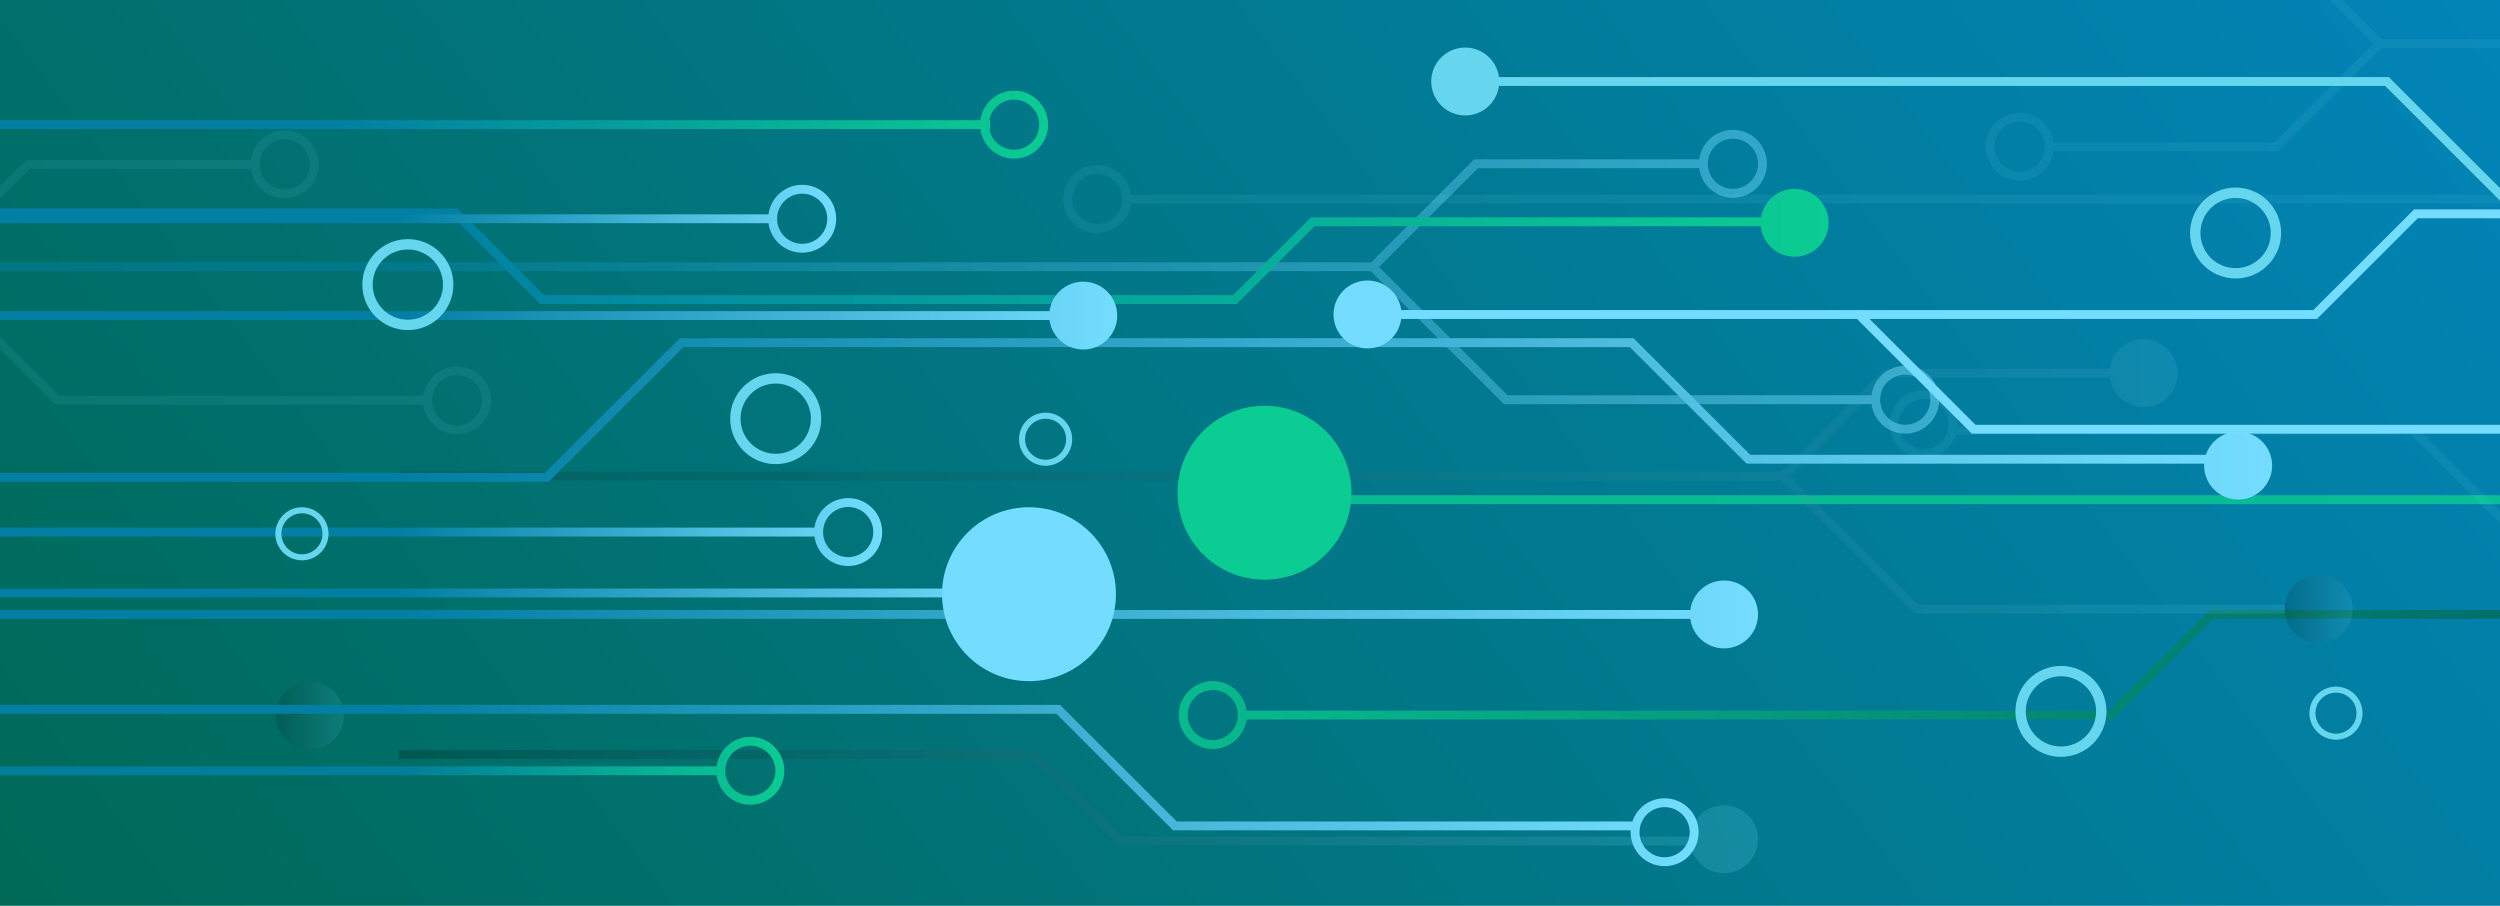 <?xml version="1.0" encoding="UTF-8"?> <svg xmlns="http://www.w3.org/2000/svg" width="690" height="250" viewBox="0 0 690 250" fill="none"><g clip-path="url(#clip0_1_2)"><rect width="690" height="250" fill="url(#paint0_linear_1_2)"></rect><g opacity="0.8"><path style="mix-blend-mode:color-dodge" d="M690 168.346L609.898 168.346L582.084 196.125L344.03 196.125C343.428 191.531 339.495 187.98 334.728 187.98C329.545 187.98 325.343 192.176 325.343 197.349C325.343 202.523 329.545 206.719 334.728 206.719C339.495 206.719 343.428 203.171 344.03 198.573L583.102 198.573L610.917 170.794L690 170.794L690 168.343L690 168.346ZM334.728 204.268C330.908 204.268 327.801 201.165 327.801 197.349C327.801 193.533 330.908 190.431 334.728 190.431C338.549 190.431 341.656 193.533 341.656 197.349C341.656 201.165 338.549 204.268 334.728 204.268Z" fill="url(#paint1_linear_1_2)"></path><path style="mix-blend-mode:color-dodge" d="M327.087 137.91C327.087 143.087 331.288 147.279 336.472 147.279C341.239 147.279 345.172 143.731 345.774 139.134L690 139.134L690 136.683L345.774 136.683C345.172 132.088 341.239 128.537 336.472 128.537C331.288 128.537 327.087 132.733 327.087 137.906L327.087 137.91ZM343.287 136.683L343.066 136.683L343.066 139.134L343.287 139.134C342.707 142.367 339.872 144.825 336.468 144.825C332.648 144.825 329.541 141.722 329.541 137.906C329.541 134.09 332.648 130.988 336.468 130.988C339.869 130.988 342.703 133.45 343.287 136.683Z" fill="url(#paint2_linear_1_2)"></path></g><g opacity="0.5"><path d="M-8 74.839L378.312 74.839L415.058 111.539L516.54 111.539C517.142 116.133 521.075 119.685 525.842 119.685C531.026 119.685 535.227 115.489 535.227 110.315C535.227 105.142 531.026 100.946 525.842 100.946C521.075 100.946 517.142 104.494 516.54 109.092L416.073 109.092L380.606 73.674L407.895 46.423L468.98 46.423C469.578 51.025 473.511 54.58 478.282 54.58C483.466 54.58 487.667 50.384 487.667 45.21C487.667 40.037 483.466 35.841 478.282 35.841C473.519 35.841 469.589 39.385 468.984 43.976L406.88 43.976L378.42 72.399L-8 72.399L-14 74.85L-8 74.839ZM525.842 103.393C529.663 103.393 532.769 106.496 532.769 110.312C532.769 114.128 529.663 117.23 525.842 117.23C522.021 117.23 518.915 114.128 518.915 110.312C518.915 106.496 522.021 103.393 525.842 103.393ZM478.286 38.281C482.106 38.281 485.213 41.383 485.213 45.199C485.213 49.015 482.106 52.118 478.286 52.118C474.465 52.118 471.358 49.015 471.358 45.199C471.358 41.383 474.465 38.281 478.286 38.281Z" fill="url(#paint3_linear_1_2)" style="mix-blend-mode:color-dodge"></path></g><path style="mix-blend-mode:color-dodge" opacity="0.2" d="M485.209 231.63C485.209 226.453 481.008 222.261 475.824 222.261C470.641 222.261 466.849 226.066 466.472 230.896L309.658 230.896L285.74 207.008L110 207.008L110 209.459L284.729 209.459L308.646 233.347L466.606 233.347C467.414 237.702 471.235 241 475.828 241C481.012 241 485.213 236.804 485.213 231.63L485.209 231.63Z" fill="url(#paint4_linear_1_2)"></path><path d="M110 170.808L466.526 170.808C467.128 175.402 471.061 178.954 475.828 178.954C481.012 178.954 485.213 174.758 485.213 169.585C485.213 164.411 481.012 160.215 475.828 160.215C471.061 160.215 467.128 163.763 466.526 168.361L-12.5 168.361L-12.5 170.812L110 170.808Z" fill="url(#paint5_linear_1_2)" style="mix-blend-mode:color-dodge"></path><path d="M395.023 22.496C395.023 27.673 399.224 31.866 404.408 31.866C409.175 31.866 413.108 28.317 413.71 23.72L658.292 23.72L690 55.387L690 51.919L659.307 21.269L413.706 21.269C413.104 16.674 409.171 13.123 404.404 13.123C399.221 13.123 395.019 17.319 395.019 22.492L395.023 22.496Z" fill="url(#paint6_linear_1_2)" style="mix-blend-mode:color-dodge"></path><g opacity="0.1"><path style="mix-blend-mode:color-dodge" d="M540.298 117.585C540.309 117.411 540.313 117.238 540.313 117.06C540.313 111.883 536.111 107.691 530.928 107.691C525.744 107.691 521.542 111.887 521.542 117.06C521.542 122.234 525.744 126.43 530.928 126.43C535.067 126.43 538.58 123.751 539.827 120.032L665.582 120.032L690 144.416L690 140.947L666.6 117.578L540.302 117.578L540.298 117.585ZM530.931 123.982C527.11 123.982 524.004 120.88 524.004 117.064C524.004 113.248 527.11 110.145 530.931 110.145C534.752 110.145 537.859 113.248 537.859 117.064C537.859 120.88 534.752 123.982 530.931 123.982Z" fill="url(#paint7_linear_1_2)"></path><path style="mix-blend-mode:color-dodge" d="M302.843 45.565C297.659 45.565 293.458 49.761 293.458 54.934C293.458 60.108 297.659 64.304 302.843 64.304C307.61 64.304 311.543 60.756 312.145 56.158L690 56.158L690 53.707L312.145 53.707C311.543 49.113 307.61 45.561 302.843 45.561L302.843 45.565ZM302.843 61.857C299.022 61.857 295.915 58.754 295.915 54.938C295.915 51.122 299.022 48.02 302.843 48.02C306.664 48.02 309.77 51.122 309.77 54.938C309.77 58.754 306.664 61.857 302.843 61.857Z" fill="url(#paint8_linear_1_2)"></path><path style="mix-blend-mode:color-dodge" d="M500.481 -24.631C500.481 -19.453 504.683 -15.261 509.866 -15.261C514.633 -15.261 518.566 -18.809 519.168 -23.407L619.635 -23.407L655.102 12.011L627.813 39.262L566.728 39.262C566.13 34.66 562.197 31.105 557.426 31.105C552.243 31.105 548.041 35.301 548.041 40.475C548.041 45.648 552.243 49.844 557.426 49.844C562.19 49.844 566.119 46.3 566.724 41.709L628.828 41.709L657.288 13.286L690 13.286L690 10.835L657.397 10.835L620.65 -25.865L519.168 -25.865C518.566 -30.459 514.633 -34.011 509.866 -34.011C504.683 -34.011 500.481 -29.815 500.481 -24.641L500.481 -24.631ZM557.423 47.401C553.602 47.401 550.495 44.298 550.495 40.482C550.495 36.666 553.602 33.563 557.423 33.563C561.243 33.563 564.35 36.666 564.35 40.482C564.35 44.298 561.243 47.401 557.423 47.401ZM516.794 -24.631C516.794 -20.815 513.687 -17.712 509.866 -17.712C506.046 -17.712 502.939 -20.815 502.939 -24.631C502.939 -28.446 506.046 -31.549 509.866 -31.549C513.687 -31.549 516.794 -28.446 516.794 -24.631Z" fill="url(#paint9_linear_1_2)"></path><path style="mix-blend-mode:color-dodge" d="M135.519 110.475C135.519 105.298 131.317 101.105 126.133 101.105C121.367 101.105 117.433 104.653 116.832 109.251L16.365 109.251L-19.102 73.833L8.187 46.582L69.272 46.582C69.87 51.184 73.803 54.739 78.573 54.739C83.757 54.739 87.959 50.543 87.959 45.37C87.959 40.196 83.757 36 78.573 36C73.81 36 69.881 39.544 69.275 44.135L7.172 44.135L-21.288 72.558L-54 72.558L-54 75.01L-21.397 75.01L15.35 111.709L116.832 111.709C117.433 116.304 121.367 119.855 126.133 119.855C131.317 119.855 135.519 115.659 135.519 110.486L135.519 110.475ZM78.577 38.444C82.398 38.444 85.504 41.546 85.504 45.362C85.504 49.178 82.398 52.281 78.577 52.281C74.756 52.281 71.65 49.178 71.65 45.362C71.65 41.546 74.756 38.444 78.577 38.444ZM119.206 110.475C119.206 106.659 122.313 103.556 126.133 103.556C129.954 103.556 133.061 106.659 133.061 110.475C133.061 114.291 129.954 117.393 126.133 117.393C122.313 117.393 119.206 114.291 119.206 110.475Z" fill="url(#paint10_linear_1_2)"></path></g><path d="M110 213.963L197.79 213.963C198.392 218.557 202.325 222.109 207.092 222.109C212.276 222.109 216.477 217.913 216.477 212.739C216.477 207.566 212.276 203.37 207.092 203.37C202.325 203.37 198.392 206.918 197.79 211.516L-15.5 211.516L-15.5 213.967L110 213.963ZM207.092 205.817C210.913 205.817 214.019 208.92 214.019 212.736C214.019 216.552 210.913 219.654 207.092 219.654C203.271 219.654 200.165 216.552 200.165 212.736C200.165 208.92 203.271 205.817 207.092 205.817Z" fill="url(#paint11_linear_1_2)" style="mix-blend-mode:color-dodge"></path><path d="M149.117 83.905L341.348 83.905L362.84 62.44L485.974 62.44C486.449 67.168 490.447 70.861 495.309 70.861C500.492 70.861 504.694 66.665 504.694 61.491C504.694 56.318 500.492 52.121 495.309 52.121C490.64 52.121 486.768 55.528 486.047 59.989L361.822 59.989L340.329 81.454L150.132 81.454L126.215 57.566L-10.5 57.566L-10.5 60.017L125.2 60.017L149.117 83.905Z" fill="url(#paint12_linear_1_2)" style="mix-blend-mode:color-dodge"></path><path d="M282.807 163.658C282.807 158.481 278.606 154.288 273.422 154.288C268.655 154.288 264.722 157.836 264.121 162.434L-10 162.434L-10 164.885L264.124 164.885C264.726 169.48 268.659 173.031 273.426 173.031C278.61 173.031 282.811 168.835 282.811 163.662L282.807 163.658Z" fill="url(#paint13_linear_1_2)" style="mix-blend-mode:color-dodge"></path><g style="mix-blend-mode:color-dodge" opacity="0.7"><path opacity="0.2" d="M640.059 158.73C634.876 158.666 630.623 162.81 630.558 167.987C630.494 173.163 634.644 177.411 639.827 177.475C645.009 177.539 649.263 173.395 649.327 168.219C649.391 163.043 645.242 158.794 640.059 158.73Z" fill="url(#paint14_linear_1_2)"></path><path opacity="0.2" d="M85.617 188.116C80.434 188.052 76.18 192.196 76.116 197.372C76.052 202.549 80.201 206.797 85.384 206.861C90.567 206.925 94.821 202.781 94.885 197.605C94.949 192.428 90.8 188.18 85.617 188.116Z" fill="url(#paint15_linear_1_2)"></path><path opacity="0.2" d="M110 132.631L491.647 132.631L528.394 169.331L630.565 169.331L630.565 166.88L529.409 166.88L493.946 131.462L521.231 104.211L582.316 104.211C582.914 108.813 586.847 112.368 591.618 112.368C596.801 112.368 601.003 108.172 601.003 102.999C601.003 97.825 596.801 93.629 591.618 93.629C586.854 93.629 582.925 97.173 582.319 101.764L520.216 101.764L491.756 130.188L110 130.188L110 132.639L110 132.631Z" fill="url(#paint16_linear_1_2)"></path></g><path d="M289.269 34.403C289.269 29.226 285.068 25.034 279.884 25.034C275.117 25.034 271.184 28.582 270.582 33.18L-5.5 33.18L-5.5 35.631L270.586 35.631C271.188 40.225 275.121 43.776 279.888 43.776C285.072 43.776 289.273 39.581 289.273 34.407L289.269 34.403ZM273.069 35.631L273.29 35.631L273.29 33.18L273.069 33.18C273.649 29.947 276.484 27.488 279.888 27.488C283.709 27.488 286.815 30.591 286.815 34.407C286.815 38.223 283.709 41.325 279.888 41.325C276.488 41.325 273.653 38.864 273.069 35.631Z" fill="url(#paint17_linear_1_2)" style="mix-blend-mode:color-dodge"></path><path d="M234.098 156.218C239.282 156.218 243.483 152.022 243.483 146.849C243.483 141.675 239.282 137.479 234.098 137.479C229.331 137.479 225.398 141.027 224.797 145.625L-3 145.625L-3 148.076L224.8 148.076C225.402 152.67 229.335 156.222 234.102 156.222L234.098 156.218ZM234.098 139.926C237.919 139.926 241.026 143.029 241.026 146.845C241.026 150.661 237.919 153.763 234.098 153.763C230.278 153.763 227.171 150.661 227.171 146.845C227.171 143.029 230.278 139.926 234.098 139.926Z" fill="url(#paint18_linear_1_2)" style="mix-blend-mode:color-dodge"></path><path d="M-5 61.6L212.098 61.6C212.7 66.194 216.633 69.746 221.4 69.746C226.584 69.746 230.785 65.549 230.785 60.376C230.785 55.202 226.584 51.006 221.4 51.006C216.633 51.006 212.7 54.554 212.098 59.152L-5 59.152L-6.5 61.603L-5 61.6ZM221.4 53.454C225.221 53.454 228.327 56.556 228.327 60.372C228.327 64.188 225.221 67.291 221.4 67.291C217.579 67.291 214.473 64.188 214.473 60.372C214.473 56.556 217.579 53.454 221.4 53.454Z" fill="url(#paint19_linear_1_2)" style="mix-blend-mode:color-dodge"></path><path d="M323.763 229.168L450.061 229.168C450.05 229.342 450.047 229.515 450.047 229.693C450.047 234.87 454.248 239.062 459.432 239.062C464.616 239.062 468.817 234.866 468.817 229.693C468.817 224.519 464.616 220.323 459.432 220.323C455.292 220.323 451.78 223.002 450.533 226.72L324.778 226.72L292.566 194.55L-9 194.55L-9 197.001L291.551 197.001L323.763 229.171L323.763 229.168ZM459.432 222.771C463.253 222.771 466.359 225.873 466.359 229.689C466.359 233.505 463.253 236.608 459.432 236.608C455.611 236.608 452.505 233.505 452.505 229.689C452.505 225.873 455.611 222.771 459.432 222.771Z" fill="url(#paint20_linear_1_2)" style="mix-blend-mode:color-dodge"></path><path d="M627.106 128.493C627.106 123.316 622.905 119.124 617.721 119.124C613.581 119.124 610.069 121.803 608.822 125.521L483.067 125.521L450.855 93.35L187.622 93.35L150.401 130.524L-3.5 130.524L-3.5 132.975L151.419 132.975L188.641 95.801L449.84 95.801L482.052 127.972L608.351 127.972C608.34 128.146 608.336 128.319 608.336 128.497C608.336 133.674 612.537 137.866 617.721 137.866C622.905 137.866 627.106 133.67 627.106 128.497L627.106 128.493Z" fill="url(#paint21_linear_1_2)" style="mix-blend-mode:color-dodge"></path><path d="M629.593 64.315C629.593 71.237 623.956 76.867 617.025 76.867C610.094 76.867 604.457 71.237 604.457 64.315C604.457 57.393 610.098 51.763 617.025 51.763C623.952 51.763 629.593 57.393 629.593 64.315ZM607.317 64.315C607.317 69.659 611.671 74.007 617.021 74.007C622.372 74.007 626.726 69.659 626.726 64.315C626.726 58.971 622.372 54.623 617.021 54.623C611.671 54.623 607.317 58.971 607.317 64.315Z" fill="#66D6EE"></path><path d="M581.391 196.343C581.391 203.265 575.754 208.895 568.823 208.895C561.892 208.895 556.256 203.265 556.256 196.343C556.256 189.421 561.896 183.791 568.823 183.791C575.751 183.791 581.391 189.421 581.391 196.343ZM559.116 196.343C559.116 201.686 563.469 206.034 568.82 206.034C574.17 206.034 578.524 201.686 578.524 196.343C578.524 190.999 574.17 186.651 568.82 186.651C563.469 186.651 559.116 190.999 559.116 196.343Z" fill="#66D6EE"></path><path d="M652.068 196.835C652.068 200.875 648.776 204.163 644.731 204.163C640.685 204.163 637.394 200.875 637.394 196.835C637.394 192.795 640.685 189.507 644.731 189.507C648.776 189.507 652.068 192.795 652.068 196.835ZM639.065 196.835C639.065 199.956 641.606 202.494 644.731 202.494C647.856 202.494 650.397 199.956 650.397 196.835C650.397 193.714 647.856 191.176 644.731 191.176C641.606 191.176 639.065 193.714 639.065 196.835Z" fill="#66D6EE"></path><path d="M90.674 147.328C90.674 151.368 87.383 154.655 83.337 154.655C79.292 154.655 76 151.368 76 147.328C76 143.287 79.292 140 83.337 140C87.383 140 90.674 143.287 90.674 147.328ZM77.671 147.328C77.671 150.448 80.212 152.986 83.337 152.986C86.462 152.986 89.003 150.448 89.003 147.328C89.003 144.207 86.462 141.669 83.337 141.669C80.212 141.669 77.671 144.207 77.671 147.328Z" fill="#66D6EE"></path><path d="M295.926 121.227C295.926 125.268 292.635 128.555 288.589 128.555C284.544 128.555 281.252 125.268 281.252 121.227C281.252 117.187 284.544 113.9 288.589 113.9C292.635 113.9 295.926 117.187 295.926 121.227ZM282.923 121.227C282.923 124.348 285.465 126.886 288.589 126.886C291.714 126.886 294.255 124.348 294.255 121.227C294.255 118.106 291.714 115.569 288.589 115.569C285.465 115.569 282.923 118.106 282.923 121.227Z" fill="#66D6EE"></path><path d="M513.531 85.577L513.463 85.509L513.394 85.577L386.736 85.577C386.138 80.976 382.205 77.421 377.435 77.421C372.251 77.421 368.049 81.617 368.049 86.79C368.049 91.964 372.251 96.16 377.435 96.16C382.198 96.16 386.127 92.615 386.733 88.025L512.513 88.025L544.217 119.689L690 119.689L690 117.238L545.236 117.238L515.986 88.028L639.489 88.028L667.304 60.249L690 60.249L690 57.798L666.289 57.798L638.474 85.577L513.531 85.577Z" fill="url(#paint22_linear_1_2)" style="mix-blend-mode:color-dodge"></path><path d="M110 88.326L289.666 88.326C290.268 92.92 294.201 96.472 298.968 96.472C304.151 96.472 308.353 92.276 308.353 87.102C308.353 81.929 304.151 77.733 298.968 77.733C294.201 77.733 290.268 81.281 289.666 85.879L-5 85.879L-5 88.33L110 88.326Z" fill="url(#paint23_linear_1_2)" style="mix-blend-mode:color-dodge"></path><path d="M226.667 115.554C226.667 122.476 221.03 128.106 214.099 128.106C207.168 128.106 201.531 122.476 201.531 115.554C201.531 108.632 207.172 103.002 214.099 103.002C221.027 103.002 226.667 108.632 226.667 115.554ZM204.392 115.554C204.392 120.898 208.745 125.246 214.096 125.246C219.446 125.246 223.8 120.898 223.8 115.554C223.8 110.21 219.446 105.862 214.096 105.862C208.745 105.862 204.392 110.21 204.392 115.554Z" fill="#66D6EE"></path><path d="M125.136 78.552C125.136 85.474 119.499 91.104 112.568 91.104C105.637 91.104 100 85.474 100 78.552C100 71.63 105.641 66 112.568 66C119.495 66 125.136 71.63 125.136 78.552ZM102.86 78.552C102.86 83.895 107.214 88.244 112.564 88.244C117.915 88.244 122.268 83.895 122.268 78.552C122.268 73.208 117.915 68.86 112.564 68.86C107.214 68.86 102.86 73.208 102.86 78.552Z" fill="#66D6EE"></path><circle cx="284" cy="164" r="24" transform="rotate(-90 284 164)" fill="#74DDFF"></circle><circle cx="349" cy="136" r="24" transform="rotate(-90 349 136)" fill="#0BCC92"></circle></g><defs><linearGradient id="paint0_linear_1_2" x1="-1.02818e-05" y1="250" x2="557.535" y2="-174.131" gradientUnits="userSpaceOnUse"><stop stop-color="#006A57"></stop><stop offset="1" stop-color="#0284B8"></stop></linearGradient><linearGradient id="paint1_linear_1_2" x1="690" y1="187.534" x2="325.347" y2="187.534" gradientUnits="userSpaceOnUse"><stop stop-color="#016B5A"></stop><stop offset="1" stop-color="#0BCC92"></stop></linearGradient><linearGradient id="paint2_linear_1_2" x1="110" y1="137.91" x2="327.087" y2="137.91" gradientUnits="userSpaceOnUse"><stop stop-color="#016B39"></stop><stop offset="1" stop-color="#0BCC92"></stop></linearGradient><linearGradient id="paint3_linear_1_2" x1="535.223" y1="77.757" x2="110" y2="77.757" gradientUnits="userSpaceOnUse"><stop stop-color="#74DDFF"></stop><stop offset="1" stop-color="#027FA3"></stop></linearGradient><linearGradient id="paint4_linear_1_2" x1="485.209" y1="224.002" x2="110" y2="224.002" gradientUnits="userSpaceOnUse"><stop stop-color="#66D6EE"></stop><stop offset="1"></stop></linearGradient><linearGradient id="paint5_linear_1_2" x1="485.209" y1="169.581" x2="110" y2="169.581" gradientUnits="userSpaceOnUse"><stop stop-color="#74DDFF"></stop><stop offset="1" stop-color="#027FA3"></stop></linearGradient><linearGradient id="paint6_linear_1_2" x1="110" y1="34.259" x2="395.023" y2="34.259" gradientUnits="userSpaceOnUse"><stop></stop><stop offset="1" stop-color="#66D6EE"></stop></linearGradient><linearGradient id="paint7_linear_1_2" x1="110" y1="126.057" x2="521.55" y2="126.057" gradientUnits="userSpaceOnUse"><stop></stop><stop offset="1" stop-color="#66D6EE"></stop></linearGradient><linearGradient id="paint8_linear_1_2" x1="110" y1="54.934" x2="293.461" y2="54.934" gradientUnits="userSpaceOnUse"><stop></stop><stop offset="1" stop-color="#66D6EE"></stop></linearGradient><linearGradient id="paint9_linear_1_2" x1="110" y1="7.928" x2="500.481" y2="7.928" gradientUnits="userSpaceOnUse"><stop></stop><stop offset="1" stop-color="#66D6EE"></stop></linearGradient><linearGradient id="paint10_linear_1_2" x1="526" y1="77.917" x2="135.519" y2="77.917" gradientUnits="userSpaceOnUse"><stop></stop><stop offset="1" stop-color="#66D6EE"></stop></linearGradient><linearGradient id="paint11_linear_1_2" x1="216.477" y1="212.739" x2="110" y2="212.739" gradientUnits="userSpaceOnUse"><stop stop-color="#0BCC92"></stop><stop offset="1" stop-color="#027D9A"></stop></linearGradient><linearGradient id="paint12_linear_1_2" x1="504.694" y1="68.011" x2="110" y2="68.011" gradientUnits="userSpaceOnUse"><stop stop-color="#0BCC92"></stop><stop offset="1" stop-color="#027FA4"></stop></linearGradient><linearGradient id="paint13_linear_1_2" x1="282.807" y1="163.658" x2="110" y2="163.658" gradientUnits="userSpaceOnUse"><stop stop-color="#74DDFF"></stop><stop offset="1" stop-color="#027FA3"></stop></linearGradient><linearGradient id="paint14_linear_1_2" x1="649.329" y1="168.114" x2="630.562" y2="168.114" gradientUnits="userSpaceOnUse"><stop stop-color="#66D6EE"></stop><stop offset="1"></stop></linearGradient><linearGradient id="paint15_linear_1_2" x1="94.887" y1="197.499" x2="76.12" y2="197.499" gradientUnits="userSpaceOnUse"><stop stop-color="#66D6EE"></stop><stop offset="1"></stop></linearGradient><linearGradient id="paint16_linear_1_2" x1="630.568" y1="131.473" x2="110" y2="131.473" gradientUnits="userSpaceOnUse"><stop stop-color="#66D6EE"></stop><stop offset="1"></stop></linearGradient><linearGradient id="paint17_linear_1_2" x1="289.269" y1="34.403" x2="91" y2="34.403" gradientUnits="userSpaceOnUse"><stop stop-color="#0BCC92"></stop><stop offset="1" stop-color="#027FA3"></stop></linearGradient><linearGradient id="paint18_linear_1_2" x1="243.483" y1="146.849" x2="110" y2="146.849" gradientUnits="userSpaceOnUse"><stop stop-color="#74DDFF"></stop><stop offset="1" stop-color="#027FA3"></stop></linearGradient><linearGradient id="paint19_linear_1_2" x1="230.781" y1="60.372" x2="110" y2="60.372" gradientUnits="userSpaceOnUse"><stop stop-color="#74DDFF"></stop><stop offset="1" stop-color="#027FA3"></stop></linearGradient><linearGradient id="paint20_linear_1_2" x1="468.813" y1="216.804" x2="110" y2="216.804" gradientUnits="userSpaceOnUse"><stop stop-color="#74DDFF"></stop><stop offset="1" stop-color="#027FA3"></stop></linearGradient><linearGradient id="paint21_linear_1_2" x1="627.106" y1="115.605" x2="110" y2="115.605" gradientUnits="userSpaceOnUse"><stop stop-color="#74DDFF"></stop><stop offset="1" stop-color="#027FA3"></stop></linearGradient><linearGradient id="paint22_linear_1_2" x1="110" y1="88.745" x2="368.053" y2="88.745" gradientUnits="userSpaceOnUse"><stop stop-color="#027D9A"></stop><stop offset="1" stop-color="#74DDFF"></stop></linearGradient><linearGradient id="paint23_linear_1_2" x1="308.349" y1="87.102" x2="110" y2="87.102" gradientUnits="userSpaceOnUse"><stop stop-color="#74DDFF"></stop><stop offset="1" stop-color="#027FA3"></stop></linearGradient><clipPath id="clip0_1_2"><rect width="690" height="250" fill="white"></rect></clipPath></defs></svg> 